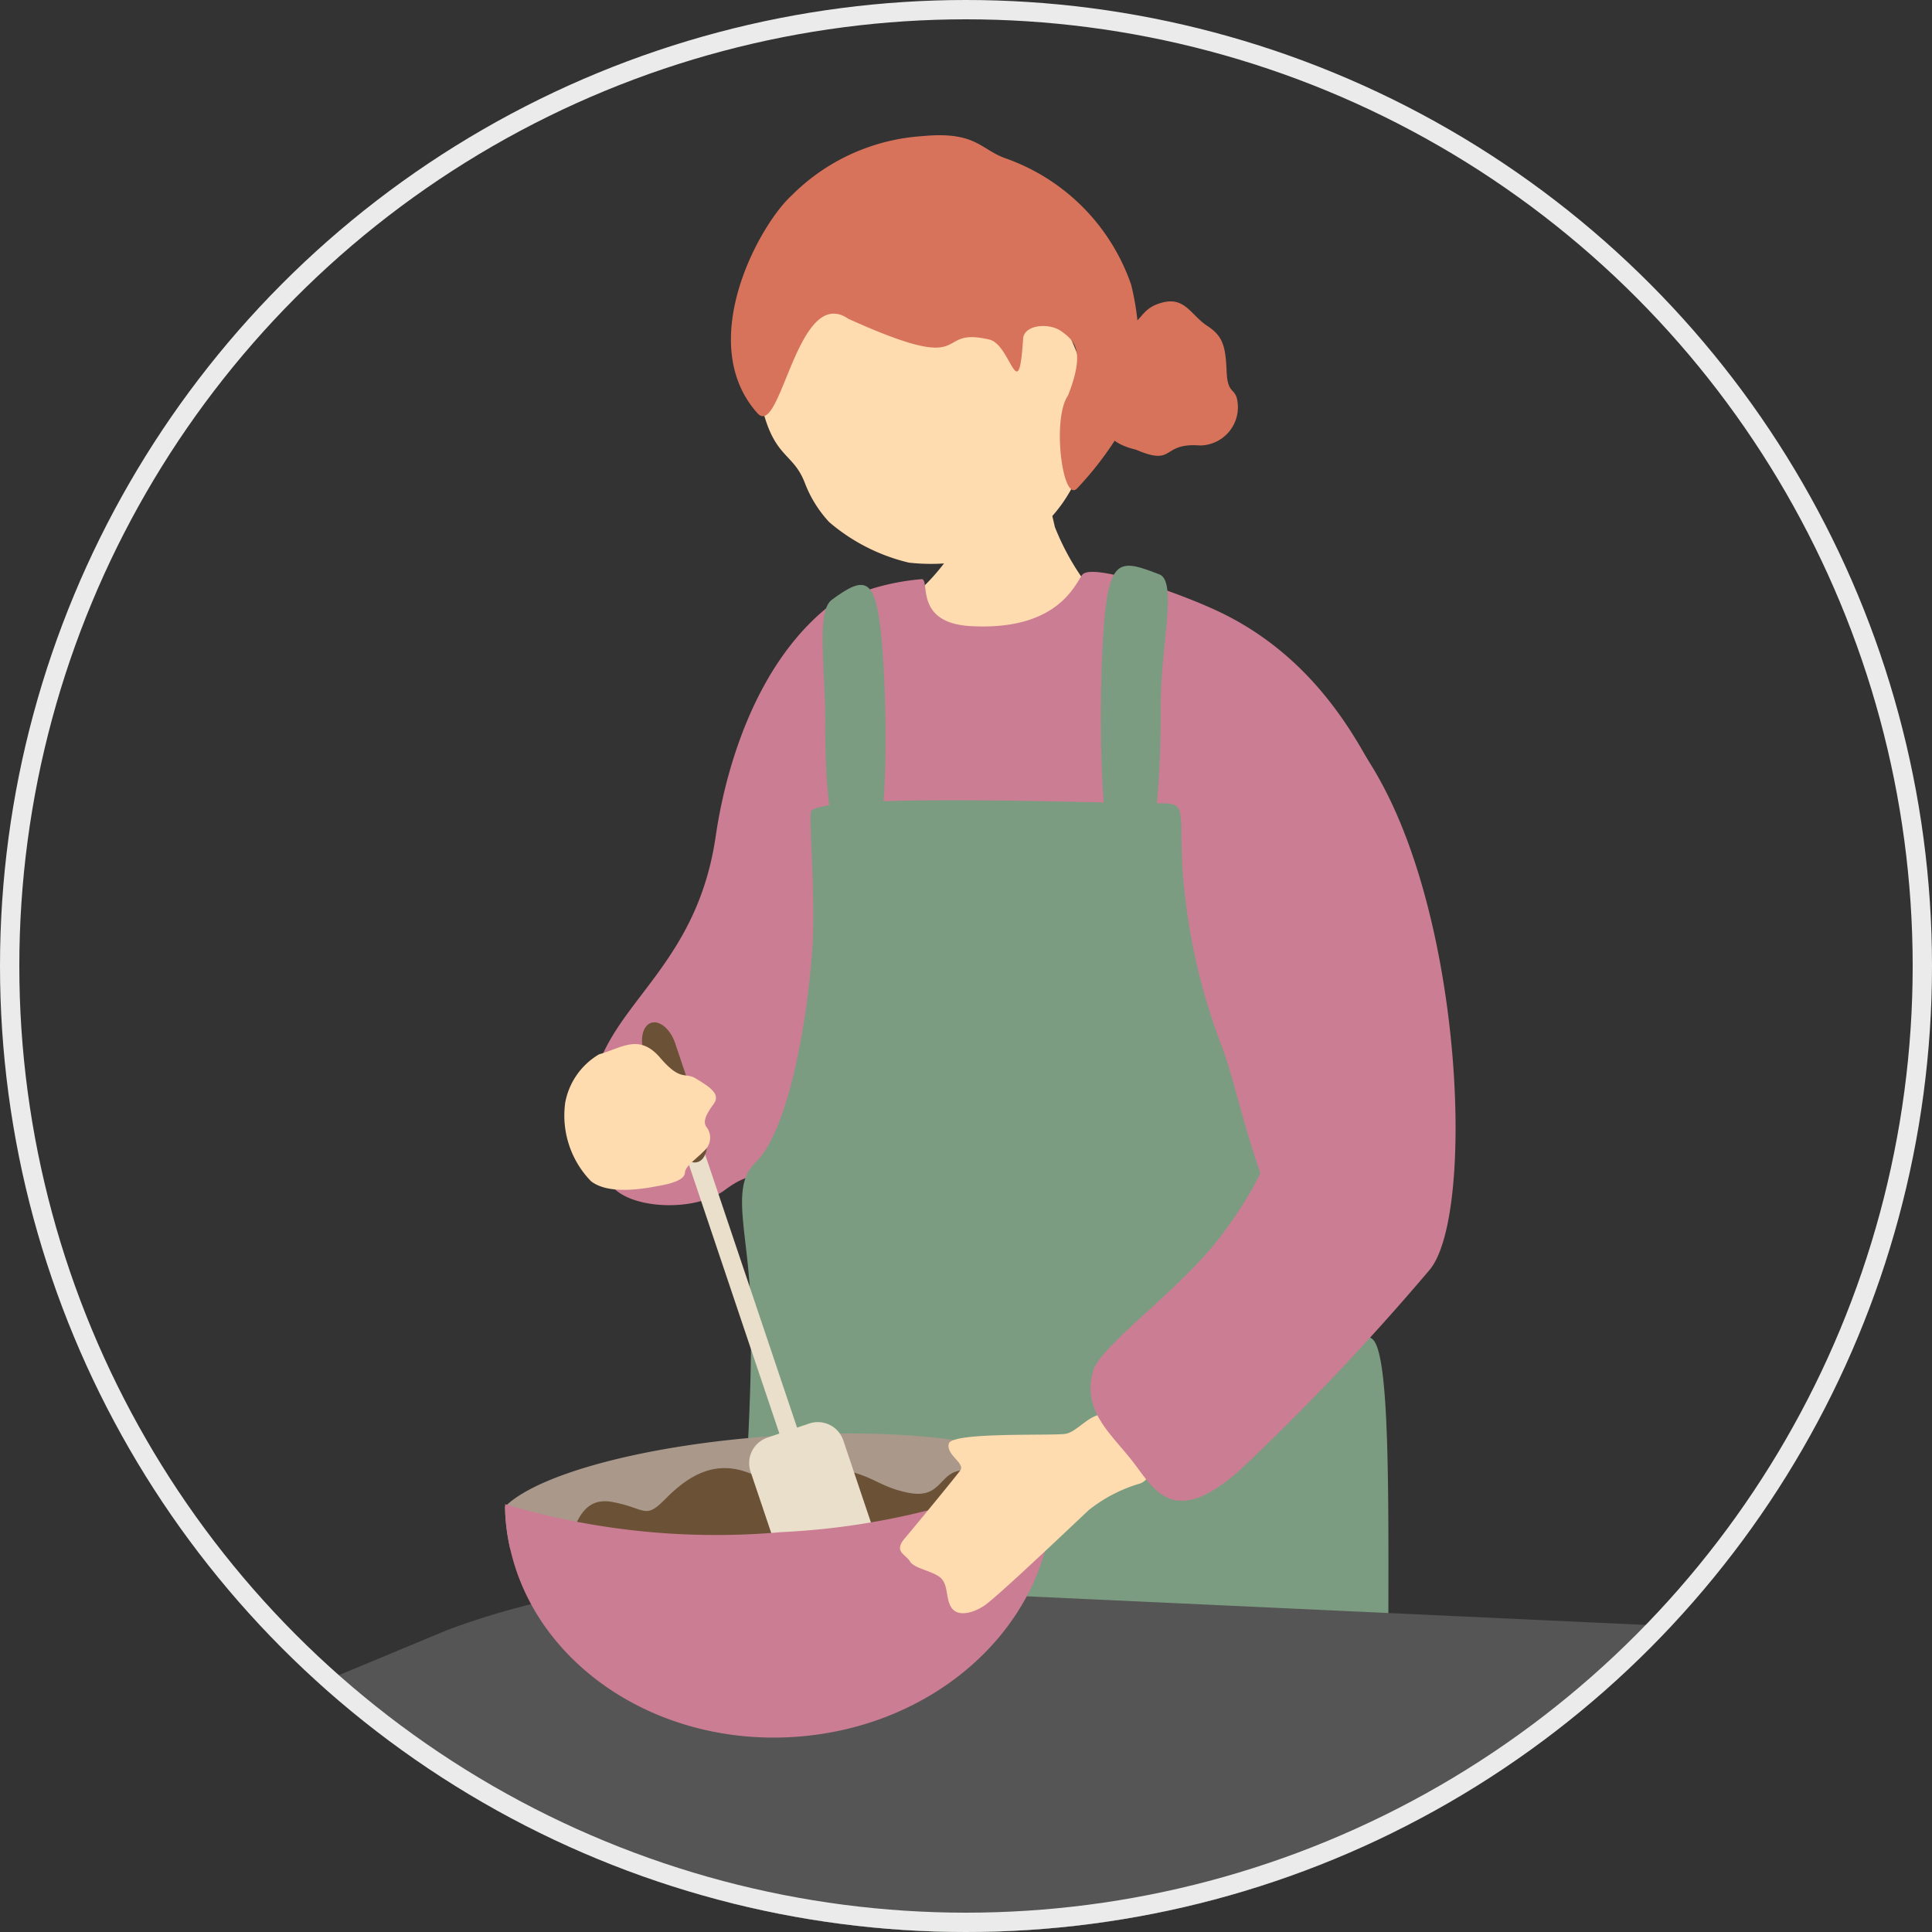 <svg id="趣味を楽しむ" xmlns="http://www.w3.org/2000/svg" xmlns:xlink="http://www.w3.org/1999/xlink" width="100" height="100" viewBox="0 0 100 100">
  <rect x="0" y="0" width="100" height="100" fill="#333333" stroke="none"/>
  <defs>
    <clipPath id="clip-path">
      <circle id="楕円形_1028" data-name="楕円形 1028" cx="50" cy="50" r="50" transform="translate(530 529)" fill="#ebebeb" stroke="#ebebeb" stroke-width="1"/>
    </clipPath>
    <clipPath id="clip-path-2">
      <rect id="長方形_30460" data-name="長方形 30460" width="181.7" height="105" fill="none"/>
    </clipPath>
  </defs>
  <g id="マスクグループ_27102" data-name="マスクグループ 27102" transform="translate(-530 -529)" clip-path="url(#clip-path)">
    <g id="グループ_27712" data-name="グループ 27712" transform="translate(510 536)">
      <g id="グループ_27711" data-name="グループ 27711" clip-path="url(#clip-path-2)">
        <path id="パス_108331" data-name="パス 108331" d="M107.954,26.952c-.228,0-3.221.214-3.507.188a21,21,0,0,1-.77,2.837,11.023,11.023,0,0,1-3.687,3.965c-4.716,3.424,15.126,2.25,11.845.361a12.988,12.988,0,0,1-3.326-4.821c-.188-.853-.556-2.208-.556-2.529" transform="translate(-33.91 -9.207)" fill="#ffdbb0"/>
        <path id="パス_108332" data-name="パス 108332" d="M118.55,20.736c2.059.886,1.273-.371,3.31-.217a1.979,1.979,0,0,0,1.966-2.063c-.057-1.037-.522-.448-.58-1.74s-.165-1.84-1-2.384-1.141-1.486-2.267-1.225-1.105.951-1.714,1.164-1.45.2-1.409,1.572-.781,2.05-.365,2.728.188,1.73,2.063,2.166" transform="translate(-39.754 -4.462)" fill="#d8735b"/>
        <path id="パス_108333" data-name="パス 108333" d="M107.027,15.91a7.422,7.422,0,0,1-3.451,6.362,10.234,10.234,0,0,1-5.854,1.083,9.822,9.822,0,0,1-4.127-2.1,6.23,6.23,0,0,1-1.261-2.032c-.691-1.786-1.84-1.14-2.452-5.164-.186-1.223-.464-7.136,4.233-9.974,4.129-2.5,13.2,5.335,12.912,11.824" transform="translate(-30.678 -1.233)" fill="#ffdbb0"/>
        <path id="パス_108334" data-name="パス 108334" d="M93.932,9.508c-2.669-1.84-3.5,6.241-4.719,4.879-3.243-3.626.065-9.708,1.764-11.263A10.523,10.523,0,0,1,97.734.047c2.82-.274,3.022.708,4.364,1.163a10.6,10.6,0,0,1,6.459,6.525,13.316,13.316,0,0,1-.09,6.777,17.087,17.087,0,0,1-2.709,3.769c-.744.772-1.317-3.582-.47-4.809.925-2.351.315-2.837-.323-3.312s-1.953-.36-2,.373c-.235,3.649-.628.309-1.74.045-3.021-.719-.57,1.969-7.292-1.071" transform="translate(-30.009 0)" fill="#d8735b"/>
        <path id="パス_108335" data-name="パス 108335" d="M88.956,36.218A12.144,12.144,0,0,1,93.935,34.7c.4.111-.387,2.273,2.514,2.433,4.364.24,5.332-2,5.761-2.643s4.522.732,6.816,1.769c5.162,2.334,7.438,6.727,8.656,9.089,2.871,5.562-1.225,16.906-1.668,22.552-.182,2.315,1.611,6.719,1.66,9.963.049,3.174-3.246,6.932-3.246,12.65,0,2.416-9.967,1.233-11.873.367-1.539-.7-9.012-.568-11.261-.086s-5.493,1.038-5.56-1.652c-.18-7.253.2-13.872.25-17.245s1.054-8.037-2.267-5.574c-1.521,1.128-4.771,1.005-5.811-.167-1.329-1.494-1.577-4.234-.637-6.558,1.365-3.374,5.084-5.466,5.979-11.583.2-1.356,1.241-8.1,5.707-11.793" transform="translate(-26.204 -11.725)" fill="#ca7d93"/>
        <path id="パス_108336" data-name="パス 108336" d="M95.516,36.129c-.811.6-.317,3.624-.331,6.4-.014,2.826.211,7.721,1.8,7.719,1.621,0,1.418-8.654,1.125-11.984s-.825-3.445-2.6-2.132" transform="translate(-32.471 -12.076)" fill="#7c9c81"/>
        <path id="パス_108337" data-name="パス 108337" d="M119.957,34.293c.941.363.051,3.894.065,6.667.014,2.826-.124,9.277-1.716,9.276-1.622,0-1.5-10.21-1.211-13.541s.921-3.151,2.863-2.4" transform="translate(-39.941 -11.561)" fill="#7c9c81"/>
        <path id="パス_108338" data-name="パス 108338" d="M91.763,52.907c.074-1.047,15.481-.465,17.481-.465s1.622-.2,1.742,3.049a31.629,31.629,0,0,0,2.042,9.491c1.175,3,2.423,11.88,7.77,15.16,1.537.943.383,19.745,1.182,29.113.277,3.253-15.86,6.15-19.972,5.789s-14.778,1.413-14.778-8.136c0-6.974,1.694-20.841,1.412-28.726-.127-3.534-1.043-5.9.249-7.139,2.036-1.953,2.932-9.306,2.992-11.949s-.18-5.347-.12-6.187" transform="translate(-29.8 -17.86)" fill="#7c9c81"/>
        <path id="パス_108340" data-name="パス 108340" d="M138.5,139.343a39.305,39.305,0,0,1-14.174,2.492l-121.1-5.6c-4.052-.188-4.3-1.616-.558-3.173l40.456-16.831a39.279,39.279,0,0,1,14.174-2.492l121.1,5.6c4.052.187,4.3,1.615.558,3.173Z" transform="translate(-0.003 -38.848)" fill="#555"/>
        <path id="パス_108341" data-name="パス 108341" d="M98.414,104.464a10.662,10.662,0,0,1-.019,1.674c-1.8,1.637-7.285,3.106-13.845,3.551s-12.192-.274-14.2-1.653a10.73,10.73,0,0,1-.246-1.656c-.011-.172-.018-.35-.019-.527a.829.829,0,0,1,.1-.1c1.79-1.641,7.279-3.116,13.854-3.561s12.212.277,14.208,1.663a.855.855,0,0,1,.113.084c.022.176.039.354.051.525" transform="translate(-23.944 -34.866)" fill="#aa998a"/>
        <path id="パス_108342" data-name="パス 108342" d="M79.126,115.418c-1.146-.488-5.179-5.08-4.547-6.192s.8-3.009,2.55-2.695,1.688.946,2.741-.128,2.447-2.1,4.319-1.382,2.8-.78,5.382-.035c1.286.371,1.487.76,2.81,1.054,1.915.425,1.608-1.163,3.029-1.148s1.958.384,2.185,2.113-3.755,7.417-6.9,8.047-10.08,1-11.567.365" transform="translate(-25.455 -35.793)" fill="#6b5136"/>
        <rect id="長方形_30459" data-name="長方形 30459" width="0.965" height="23.082" transform="matrix(0.948, -0.319, 0.319, 0.948, 54.726, 50.515)" fill="#eadfca"/>
        <path id="パス_108343" data-name="パス 108343" d="M84.1,75.384c.244.724.083,1.437-.357,1.585s-1-.323-1.243-1.046l-1.539-4.569c-.244-.724-.083-1.437.357-1.585s1,.323,1.243,1.046Z" transform="translate(-27.618 -23.826)" fill="#6b5136"/>
        <path id="パス_108344" data-name="パス 108344" d="M95.8,107.027a2.429,2.429,0,0,1-.546,2.289l-2.035,2a.8.8,0,0,1-1.433-.342l-2.44-7.243a1.392,1.392,0,0,1,.872-1.758l2.169-.731a1.392,1.392,0,0,1,1.759.872Z" transform="translate(-30.498 -34.562)" fill="#eadfca"/>
        <path id="パス_108345" data-name="パス 108345" d="M98.412,105.37a10.662,10.662,0,0,1-.019,1.674c-.523,6.1-6.131,11.144-13.3,11.629s-13.4-3.761-14.742-9.731a10.73,10.73,0,0,1-.246-1.656c-.011-.172-.018-.35-.019-.527,0-.045,0-.086,0-.132a.706.706,0,0,0,.1.034,38.2,38.2,0,0,0,14.191,1.415,38.217,38.217,0,0,0,13.871-3.313c.035-.013.064-.03.1-.047,0,.045.011.086.014.131.022.176.039.354.051.525" transform="translate(-23.942 -35.773)" fill="#ca7d93"/>
        <path id="パス_108346" data-name="パス 108346" d="M113.565,104.132a7.7,7.7,0,0,0-2.66,1.376c-.837.785-4.814,4.576-5.445,4.973s-1.354.539-1.662.076-.151-1.149-.543-1.525-1.375-.484-1.6-.863-.863-.5-.28-1.189,2.582-3.124,2.873-3.514-.741-.8-.583-1.4,5.154-.4,6.005-.5,1.674-1.845,3.013-.548c.668.647,2.067,2.657.878,3.115" transform="translate(-34.552 -34.346)" fill="#ffdbb0"/>
        <path id="パス_108347" data-name="パス 108347" d="M121.175,45.99c-.547,1.9,4.229,10.166,4.815,15.276.444,3.878-.407,6.731-3.1,10.319-2.077,2.768-6.261,5.7-6.638,7-.622,2.14,1.006,3.315,2.152,4.844,1.076,1.435,2.089,3.241,5.383.359a127.9,127.9,0,0,0,9.867-10.406c2.237-2.623,1.826-16.585-2.153-24.579-3.831-7.7-9.092-7.1-10.329-2.81" transform="translate(-39.668 -14.642)" fill="#ca7d93"/>
        <path id="パス_108348" data-name="パス 108348" d="M74.78,74.545a3.676,3.676,0,0,1,1.761-2.563c1.189-.336,2.077-1.092,3.164.175s1.282.719,1.861,1.083,1.311.759.916,1.3-.581.919-.381,1.2a.9.9,0,0,1-.107,1.227c-.452.461-.989.8-1.006,1.143s-.612.545-1.26.663-2.614.539-3.6-.223a4.873,4.873,0,0,1-1.344-4.01" transform="translate(-25.536 -24.409)" fill="#ffdbb0"/>
      </g>
    </g>
  </g>
  <g id="楕円形_1025" data-name="楕円形 1025" fill="none" stroke="#ebebeb" stroke-width="1">
    <circle cx="50" cy="50" r="50" stroke="none"/>
    <circle cx="50" cy="50" r="49.5" fill="none"/>
  </g>
</svg>
